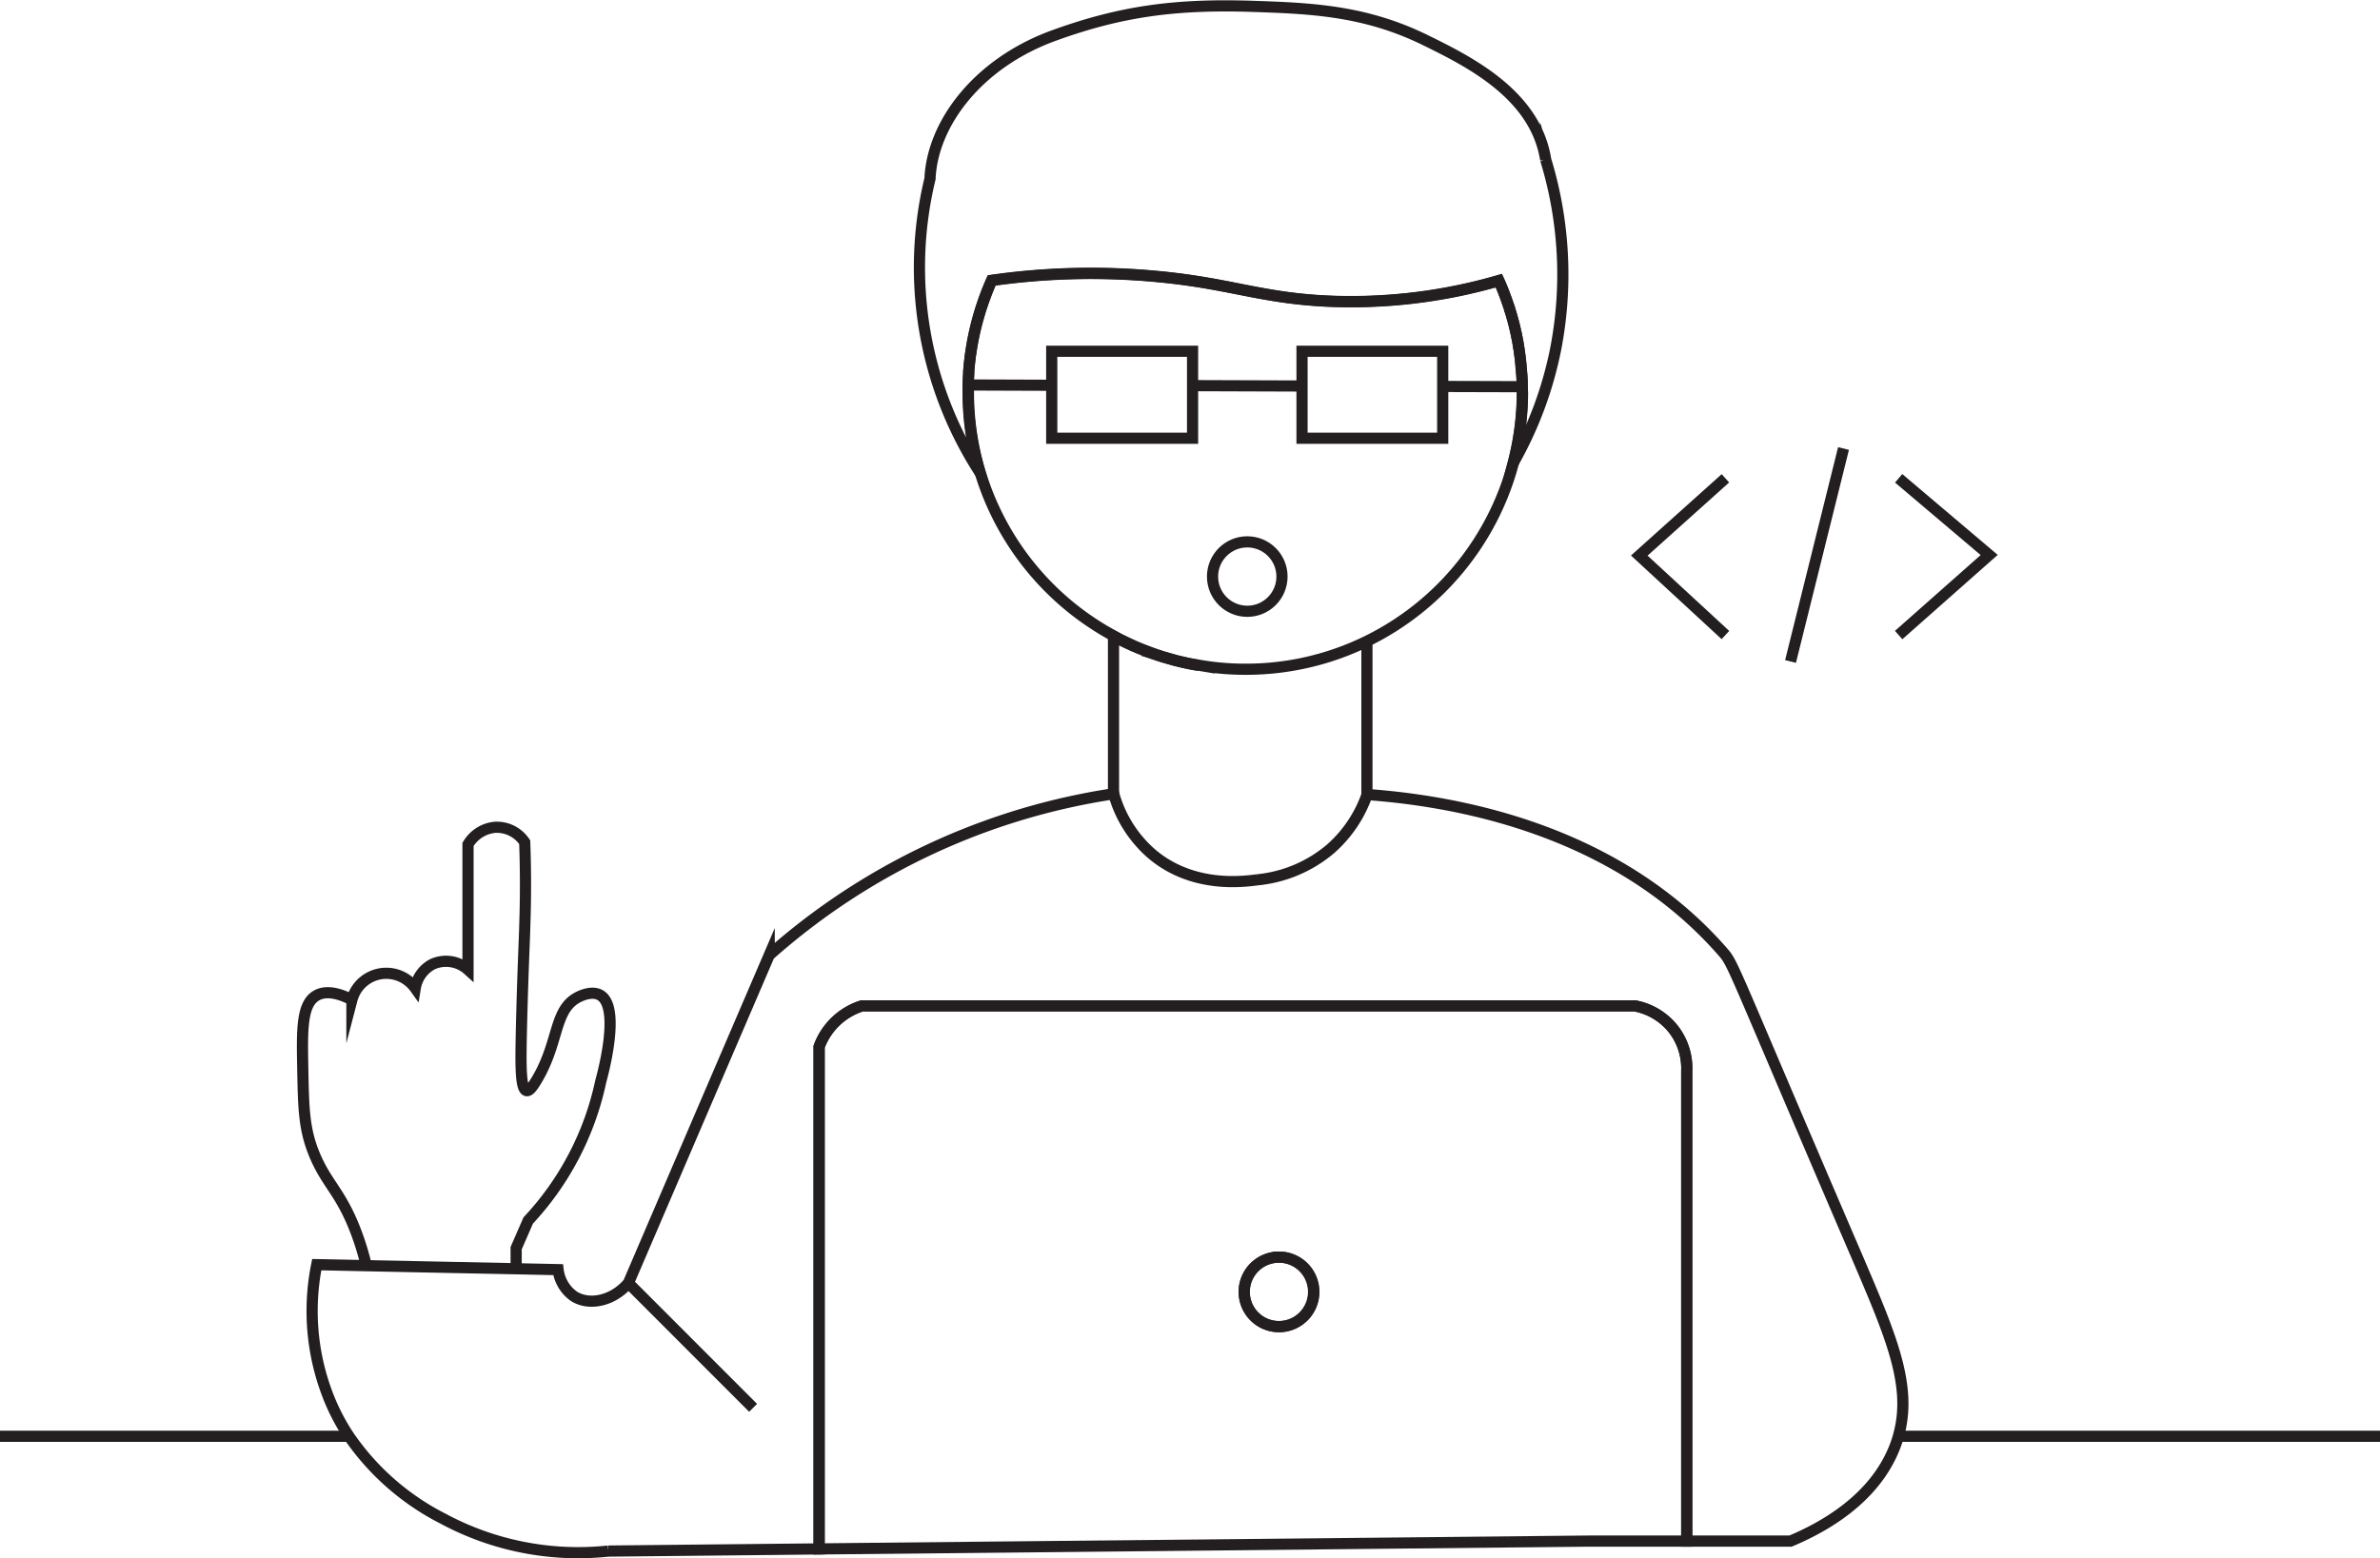 <svg xmlns="http://www.w3.org/2000/svg" viewBox="0 0 319.41 209.17"><defs><style>.cls-1{fill:none;stroke:#231f20;stroke-miterlimit:10;stroke-width:1.5px;}</style></defs><g id="Layer_2" data-name="Layer 2"><g id="Layer_1-2" data-name="Layer 1"><path class="cls-1" d="M160.85,89.32c-.42-.06-.84-.13-1.25-.22-.6-.12-1.2-.26-1.8-.41h0c-.58-.15-1.17-.33-1.75-.5s-.88-.28-1.3-.43l-.16-.05c-.93-.33-1.77-.67-2.53-1-.36-.18-.71-.33-1.07-.5l-.42-.21c-.25-.12-.51-.25-.76-.4l-.37-.2v21.16"/><path class="cls-1" d="M183.45,106.65V86.08"/><path class="cls-1" d="M204.28,51.91h0c0-.63,0-1.26-.08-1.87s-.09-1.16-.15-1.73a4.63,4.63,0,0,0-.07-.52,5.13,5.13,0,0,0-.09-.67c0-.24-.07-.45-.11-.67a.27.27,0,0,0,0-.13c-.06-.41-.14-.8-.23-1.2,0-.22-.09-.43-.14-.66a18.1,18.1,0,0,0-.44-1.76c-.07-.31-.17-.61-.27-.93a.4.4,0,0,0-.07-.18c0-.21-.12-.42-.19-.63-.15-.45-.31-.9-.48-1.34a5.05,5.05,0,0,0-.23-.61c-.17-.44-.36-.89-.56-1.32a71.16,71.16,0,0,1-23.24,2.74c-9-.46-13.11-2.47-23.21-3.35a94.37,94.37,0,0,0-21.62.58c-.47,1.08-.9,2.18-1.27,3.3-.2.56-.37,1.13-.53,1.7a36,36,0,0,0-1,4.66c-.07.4-.12.8-.16,1.2s-.09.81-.12,1.21c0,.13,0,.25,0,.38,0,.39-.05.75-.05,1.13a1.37,1.37,0,0,0,0,.28v.16c0,.17,0,.33,0,.48s0,.33,0,.5a37,37,0,0,0,1.59,10.8s0,0,0,0a37.22,37.22,0,0,0,17.92,21.91l.37.2c.25.14.51.28.76.39l.42.21,1.07.5.15.07c.78.34,1.58.64,2.38.94a1,1,0,0,1,.16.06c.43.14.87.3,1.3.43l1.75.5h0c.6.14,1.2.29,1.8.41.41.09.83.15,1.25.22a35.78,35.78,0,0,0,6.25.54,36.84,36.84,0,0,0,16.35-3.78,37.3,37.3,0,0,0,19.6-23.85s0,0,0,0a37.52,37.52,0,0,0,1.24-9.54C204.3,52.41,204.3,52.16,204.28,51.91Zm-44.23,6.92h-18.9V47.15h18.9Zm33.57,0H174.74V47.15h18.88Z"/><path class="cls-1" d="M208.8,46.76a51.32,51.32,0,0,1-5.74,15.44,37.52,37.52,0,0,0,1.24-9.54,36.64,36.64,0,0,0-3.16-15,71.16,71.16,0,0,1-23.24,2.74c-9-.46-13.11-2.47-23.21-3.35a94.37,94.37,0,0,0-21.62.58,36.79,36.79,0,0,0-3.15,14c0,.33,0,.66,0,1a37,37,0,0,0,1.59,10.8A50.74,50.74,0,0,1,124.81,24c.33-7.45,6.46-15.55,16.65-19.24,9-3.26,16.33-4.26,26.85-3.9,7.81.26,15,.59,23.07,4.57,5.72,2.82,14.68,7.24,16.06,16A52.72,52.72,0,0,1,208.8,46.76Z"/><path class="cls-1" d="M131.51,63.48s0,0,0,0"/><path class="cls-1" d="M124.82,23.89s0,0,0,.07"/><path class="cls-1" d="M203.05,62.23s0,0,0,0"/><polyline class="cls-1" points="129.92 51.68 129.93 51.68 141.15 51.72"/><polyline class="cls-1" points="204.28 51.91 204.27 51.91 193.62 51.88"/><line class="cls-1" x1="174.74" y1="51.82" x2="160.05" y2="51.77"/><circle class="cls-1" cx="167.39" cy="77.4" r="4.66"/><path class="cls-1" d="M254.77,192.81c-.13.47-.29.94-.47,1.41-2.76,7.08-9.65,10.83-14,12.66H226.37V143.77a8.49,8.49,0,0,0-7-8.74H115.69a9,9,0,0,0-5.76,5.49v67.41l-28.3.29a38.25,38.25,0,0,1-22.17-4.35,33.94,33.94,0,0,1-12.62-11.06,28.52,28.52,0,0,1-2.33-4.25,31.45,31.45,0,0,1-2-18.79l6.65.14,20.15.41,5.59.12A5.12,5.12,0,0,0,77,174c2,1.3,5.21.72,7.34-1.77q9.44-22,18.89-44a89.68,89.68,0,0,1,46.24-21.67,16.52,16.52,0,0,0,5.26,8.2c5.41,4.46,12,3.61,14,3.35a17.83,17.83,0,0,0,9.92-4.23,17.29,17.29,0,0,0,4.82-7.22c10.45.76,32.81,4,47.74,21.12,1.49,1.71,1,1.38,18,40.89C253.81,179.42,256.7,186.09,254.77,192.81Z"/><path class="cls-1" d="M176.33,173.42a4.67,4.67,0,1,1-4.67-4.66A4.66,4.66,0,0,1,176.33,173.42Z"/><path class="cls-1" d="M49.18,170a35.9,35.9,0,0,0-1.39-4.59c-2.06-5.44-3.94-6.42-5.6-10.44-1.4-3.4-1.46-6.17-1.56-11.71-.1-5.14-.13-8.56,1.9-9.65,1.45-.79,3.39-.07,4.7.61a4.77,4.77,0,0,1,8.5-1.56A4.45,4.45,0,0,1,58,129.46a4.4,4.4,0,0,1,4.81.72V113.36a4.71,4.71,0,0,1,3.61-2.3,4.49,4.49,0,0,1,4,2c.18,4.92.09,8.89,0,11.54,0,.58-.32,7.37-.47,14.91-.06,3.45-.09,6.74.72,6.9.36.08.78-.52,1.09-1,3.19-5,2.53-9.36,5.34-11.26.86-.58,2.36-1.14,3.39-.59,2.95,1.55.3,11,.13,11.63a39.29,39.29,0,0,1-9.73,18.65l-1.62,3.72v2.78"/><line class="cls-1" x1="84.3" y1="172.21" x2="101.07" y2="188.99"/><polyline class="cls-1" points="231.56 64.21 220 74.58 231.56 85.25"/><line class="cls-1" x1="247.41" y1="60.21" x2="240.3" y2="88.8"/><polyline class="cls-1" points="254.81 64.21 266.96 74.5 254.81 85.25"/><line class="cls-1" x1="319.41" y1="192.81" x2="254.77" y2="192.81"/><path class="cls-1" d="M224.63,138.22a8.67,8.67,0,0,0-5.22-3.19H115.69a9,9,0,0,0-5.76,5.49v67.41l103.26-1.05h13.18V143.77A8.63,8.63,0,0,0,224.63,138.22Zm-53,30.54a4.66,4.66,0,1,1-4.66,4.66A4.66,4.66,0,0,1,171.66,168.76Z"/><line class="cls-1" x1="46.84" y1="192.81" y2="192.81"/></g></g></svg>